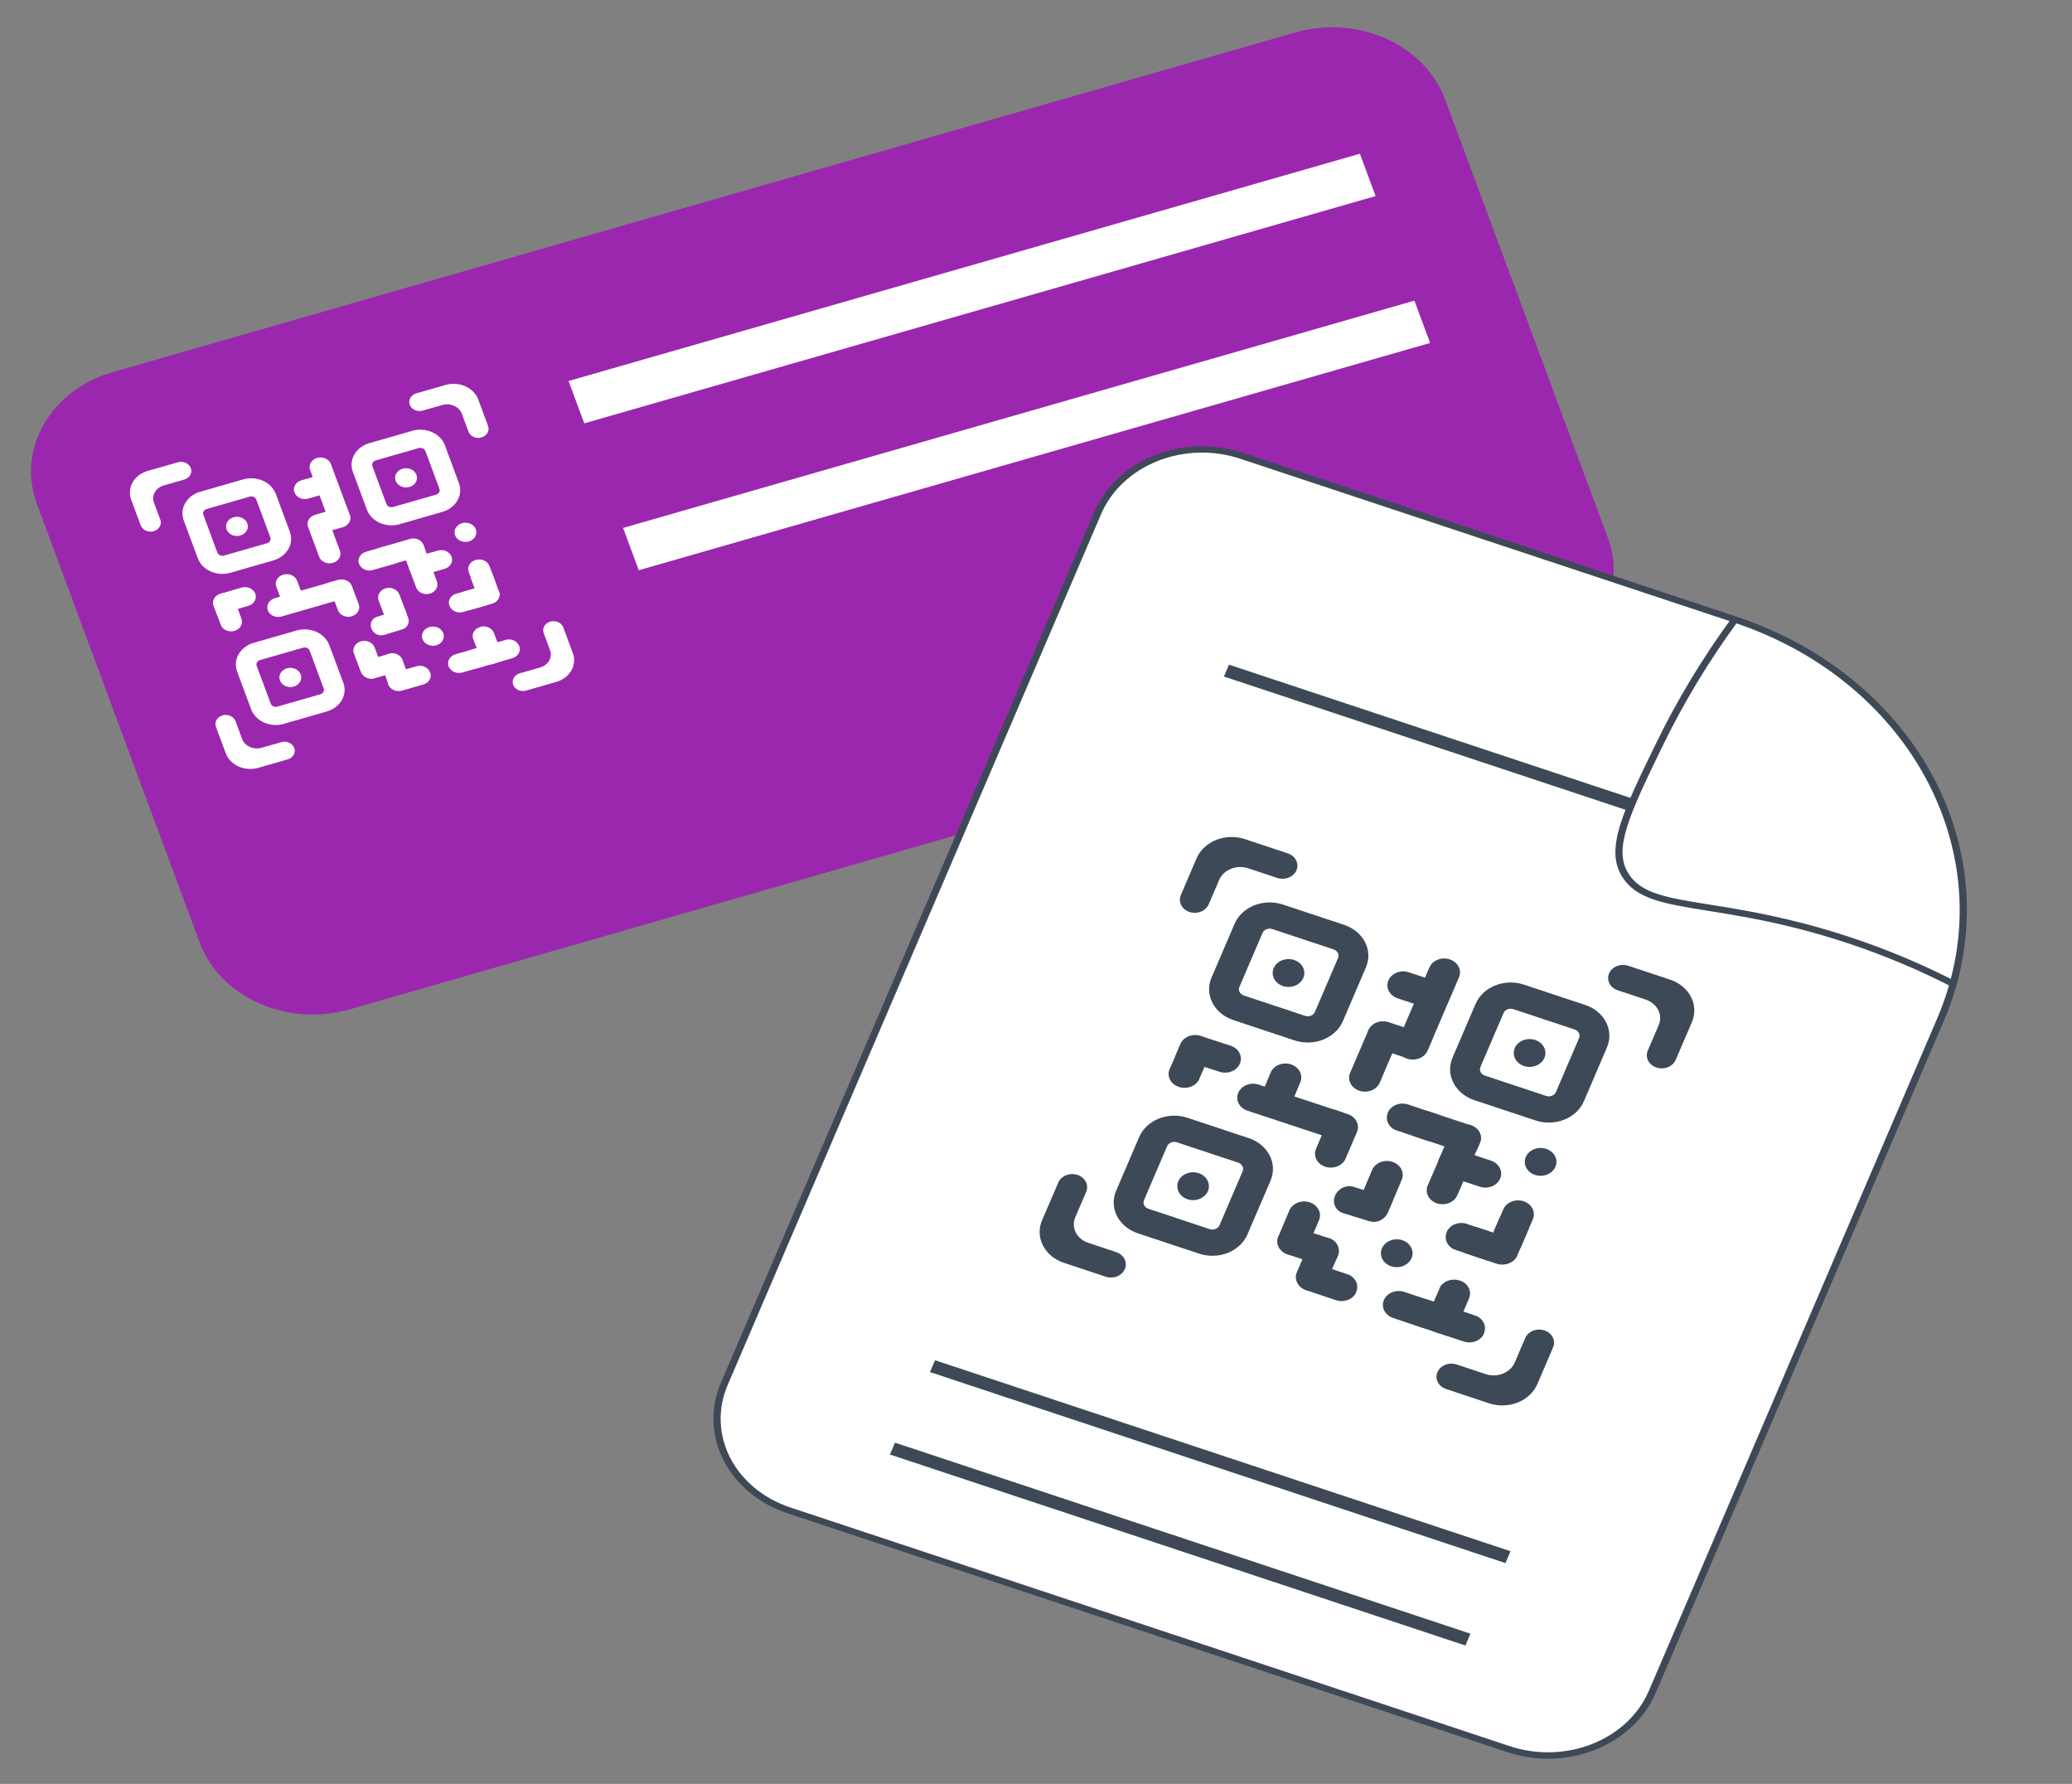 <svg width="79" height="68" viewBox="0 0 79 68" fill="none" xmlns="http://www.w3.org/2000/svg">
<rect x="0" y="0" width="79" height="68" fill="#808080" stroke="none"/>
<path d="M49.384 1.238L4.309 14.181C1.929 14.864 0.63 17.115 1.407 19.208L7.611 35.923C8.388 38.016 10.947 39.159 13.327 38.476L58.402 25.533C60.782 24.85 62.081 22.599 61.304 20.506L55.1 3.791C54.323 1.698 51.764 0.555 49.384 1.238Z" fill="#9B27AF"/>
<path d="M51.849 5.86L21.678 14.523L22.277 16.137L52.448 7.474L51.849 5.86Z" fill="white"/>
<path d="M53.927 11.46L23.756 20.123L24.355 21.736L54.526 13.073L53.927 11.46Z" fill="white"/>
<path d="M10.422 21.362L8.784 21.833C8.535 21.904 8.265 21.886 8.032 21.782C7.799 21.678 7.622 21.497 7.541 21.278L7.006 19.838C6.925 19.619 6.945 19.381 7.063 19.176C7.181 18.971 7.387 18.815 7.635 18.744L9.274 18.273C9.523 18.202 9.793 18.221 10.026 18.325C10.258 18.429 10.435 18.61 10.516 18.828L11.051 20.27C11.132 20.488 11.111 20.725 10.993 20.93C10.876 21.135 10.67 21.29 10.422 21.362ZM7.881 19.402C7.83 19.416 7.789 19.448 7.765 19.489C7.741 19.531 7.736 19.579 7.753 19.623L8.288 21.065C8.304 21.109 8.34 21.146 8.387 21.167C8.434 21.188 8.489 21.192 8.54 21.178L10.179 20.707C10.229 20.693 10.271 20.661 10.295 20.62C10.319 20.578 10.324 20.53 10.307 20.485L9.772 19.044C9.756 18.999 9.72 18.962 9.672 18.942C9.625 18.92 9.57 18.917 9.52 18.931L7.881 19.402Z" fill="white"/>
<path d="M5.631 17.95C5.383 18.022 5.177 18.177 5.059 18.382C4.941 18.587 4.92 18.825 5 19.043L5.366 20.027C5.382 20.07 5.407 20.11 5.441 20.144C5.474 20.179 5.515 20.207 5.561 20.228C5.607 20.248 5.658 20.261 5.709 20.264C5.761 20.268 5.813 20.262 5.862 20.248C5.961 20.22 6.043 20.158 6.09 20.076C6.137 19.994 6.146 19.899 6.113 19.812L5.869 19.16C5.82 19.028 5.833 18.885 5.904 18.762C5.975 18.639 6.099 18.545 6.248 18.502L7.024 18.28C7.123 18.251 7.205 18.189 7.253 18.108C7.3 18.026 7.308 17.931 7.276 17.844C7.26 17.801 7.234 17.761 7.2 17.726C7.167 17.692 7.126 17.663 7.08 17.643C7.034 17.622 6.983 17.61 6.932 17.606C6.88 17.603 6.829 17.609 6.78 17.623L5.631 17.95Z" fill="white"/>
<path d="M21.211 25.992C21.459 25.921 21.665 25.766 21.783 25.561C21.901 25.356 21.923 25.118 21.842 24.9L21.477 23.916C21.461 23.873 21.435 23.833 21.401 23.799C21.368 23.764 21.327 23.736 21.281 23.715C21.235 23.695 21.184 23.682 21.133 23.679C21.081 23.675 21.03 23.681 20.981 23.695C20.881 23.723 20.799 23.785 20.752 23.867C20.705 23.949 20.697 24.044 20.729 24.131L20.972 24.786C20.997 24.851 21.006 24.92 21 24.988C20.994 25.056 20.973 25.123 20.937 25.184C20.902 25.245 20.854 25.299 20.794 25.344C20.735 25.388 20.667 25.422 20.593 25.444L19.817 25.666C19.768 25.68 19.722 25.703 19.683 25.732C19.644 25.762 19.612 25.798 19.588 25.839C19.565 25.879 19.551 25.923 19.547 25.969C19.543 26.014 19.549 26.059 19.566 26.103C19.581 26.146 19.607 26.186 19.641 26.22C19.674 26.255 19.715 26.283 19.761 26.304C19.807 26.324 19.858 26.337 19.909 26.34C19.961 26.343 20.012 26.338 20.061 26.323L21.211 25.992Z" fill="white"/>
<path d="M18.235 15.228C18.154 15.01 17.977 14.829 17.744 14.725C17.511 14.621 17.241 14.602 16.992 14.673L15.874 14.994C15.825 15.008 15.78 15.031 15.741 15.06C15.701 15.09 15.669 15.126 15.646 15.166C15.623 15.207 15.609 15.251 15.605 15.296C15.601 15.342 15.607 15.387 15.623 15.43C15.639 15.474 15.665 15.514 15.698 15.548C15.732 15.583 15.773 15.611 15.819 15.632C15.865 15.652 15.915 15.664 15.967 15.668C16.018 15.671 16.07 15.666 16.119 15.651L16.864 15.438C17.013 15.396 17.175 15.407 17.314 15.47C17.454 15.532 17.559 15.64 17.608 15.771L17.861 16.453C17.877 16.496 17.903 16.536 17.936 16.571C17.97 16.605 18.011 16.634 18.057 16.654C18.103 16.675 18.153 16.687 18.205 16.691C18.256 16.694 18.308 16.689 18.357 16.674C18.406 16.66 18.452 16.638 18.491 16.608C18.53 16.579 18.562 16.543 18.586 16.502C18.609 16.462 18.623 16.418 18.627 16.372C18.631 16.327 18.625 16.282 18.608 16.238L18.235 15.228Z" fill="white"/>
<path d="M8.607 28.713C8.688 28.931 8.864 29.112 9.097 29.216C9.33 29.32 9.601 29.339 9.849 29.268L10.967 28.947C11.017 28.933 11.062 28.91 11.101 28.881C11.14 28.851 11.172 28.815 11.196 28.774C11.219 28.734 11.233 28.69 11.237 28.645C11.241 28.599 11.235 28.554 11.219 28.511C11.203 28.468 11.177 28.427 11.143 28.393C11.11 28.359 11.069 28.33 11.023 28.31C10.977 28.289 10.927 28.277 10.875 28.273C10.824 28.27 10.772 28.276 10.723 28.29L9.978 28.503C9.83 28.546 9.668 28.535 9.529 28.473C9.389 28.411 9.283 28.303 9.233 28.173L8.98 27.491C8.948 27.403 8.878 27.331 8.785 27.29C8.692 27.248 8.584 27.241 8.485 27.269C8.386 27.298 8.303 27.36 8.256 27.441C8.209 27.523 8.201 27.618 8.233 27.705L8.607 28.713Z" fill="white"/>
<path d="M9.035 20.432C9.265 20.432 9.451 20.268 9.451 20.066C9.451 19.863 9.265 19.699 9.035 19.699C8.805 19.699 8.618 19.863 8.618 20.066C8.618 20.268 8.805 20.432 9.035 20.432Z" fill="white"/>
<path d="M12.457 27.121L10.818 27.593C10.57 27.664 10.299 27.645 10.066 27.541C9.833 27.437 9.657 27.256 9.576 27.038L9.04 25.596C9 25.488 8.985 25.373 8.995 25.26C9.005 25.146 9.041 25.035 9.1 24.934C9.159 24.832 9.24 24.742 9.338 24.668C9.437 24.594 9.551 24.538 9.674 24.503L11.313 24.032C11.562 23.962 11.832 23.981 12.064 24.085C12.296 24.189 12.472 24.37 12.553 24.588L13.091 26.029C13.171 26.247 13.15 26.485 13.031 26.69C12.912 26.895 12.706 27.05 12.457 27.121ZM9.915 25.159C9.865 25.174 9.823 25.205 9.799 25.247C9.775 25.288 9.771 25.337 9.787 25.381L10.322 26.823C10.339 26.867 10.374 26.904 10.422 26.925C10.469 26.946 10.524 26.95 10.575 26.935L12.214 26.464C12.264 26.45 12.306 26.418 12.33 26.377C12.354 26.335 12.358 26.287 12.342 26.243L11.807 24.801C11.79 24.757 11.754 24.72 11.707 24.699C11.659 24.678 11.605 24.674 11.554 24.689L9.915 25.159Z" fill="white"/>
<path d="M11.069 26.19C11.299 26.19 11.486 26.026 11.486 25.823C11.486 25.621 11.299 25.457 11.069 25.457C10.839 25.457 10.652 25.621 10.652 25.823C10.652 26.026 10.839 26.19 11.069 26.19Z" fill="white"/>
<path d="M16.87 19.511L15.23 19.983C14.982 20.054 14.712 20.035 14.479 19.931C14.246 19.827 14.07 19.646 13.988 19.428L13.453 17.986C13.372 17.768 13.393 17.53 13.51 17.325C13.628 17.12 13.834 16.964 14.082 16.892L15.721 16.422C15.844 16.386 15.974 16.373 16.103 16.381C16.233 16.39 16.359 16.421 16.474 16.473C16.59 16.525 16.693 16.596 16.777 16.683C16.861 16.769 16.925 16.87 16.965 16.978L17.498 18.419C17.579 18.637 17.558 18.874 17.441 19.079C17.323 19.284 17.117 19.439 16.87 19.511ZM14.328 17.549C14.277 17.564 14.236 17.595 14.211 17.637C14.187 17.678 14.183 17.726 14.199 17.771L14.734 19.212C14.751 19.257 14.787 19.294 14.834 19.315C14.881 19.336 14.936 19.34 14.987 19.325L16.626 18.855C16.676 18.84 16.718 18.809 16.742 18.767C16.766 18.725 16.77 18.677 16.754 18.633L16.219 17.191C16.202 17.147 16.166 17.11 16.119 17.089C16.072 17.068 16.017 17.064 15.967 17.079L14.328 17.549Z" fill="white"/>
<path d="M15.482 18.58C15.712 18.58 15.899 18.416 15.899 18.214C15.899 18.012 15.712 17.848 15.482 17.848C15.252 17.848 15.065 18.012 15.065 18.214C15.065 18.416 15.252 18.58 15.482 18.58Z" fill="white"/>
<path d="M17.747 20.657C17.977 20.657 18.163 20.493 18.163 20.29C18.163 20.088 17.977 19.924 17.747 19.924C17.517 19.924 17.33 20.088 17.33 20.29C17.33 20.493 17.517 20.657 17.747 20.657Z" fill="white"/>
<path d="M16.505 24.616C16.735 24.616 16.921 24.451 16.921 24.249C16.921 24.047 16.735 23.883 16.505 23.883C16.274 23.883 16.088 24.047 16.088 24.249C16.088 24.451 16.274 24.616 16.505 24.616Z" fill="white"/>
<path d="M12.614 17.682L13.338 19.633C13.37 19.724 13.359 19.823 13.309 19.908C13.258 19.993 13.172 20.057 13.069 20.087C12.965 20.116 12.853 20.109 12.755 20.067C12.657 20.025 12.582 19.95 12.546 19.86L11.822 17.91C11.791 17.818 11.802 17.719 11.852 17.634C11.902 17.549 11.989 17.485 12.092 17.456C12.195 17.426 12.308 17.433 12.406 17.475C12.503 17.518 12.578 17.592 12.614 17.682Z" fill="white"/>
<path d="M10.477 22.801L12.694 22.165C12.746 22.15 12.801 22.144 12.855 22.148C12.91 22.151 12.963 22.164 13.012 22.186C13.061 22.208 13.104 22.238 13.14 22.274C13.175 22.311 13.203 22.353 13.22 22.399C13.237 22.445 13.243 22.493 13.239 22.541C13.235 22.589 13.22 22.636 13.195 22.678C13.171 22.721 13.137 22.76 13.095 22.791C13.054 22.822 13.005 22.846 12.954 22.861L10.736 23.499C10.631 23.53 10.517 23.522 10.418 23.478C10.32 23.434 10.245 23.358 10.211 23.265C10.177 23.173 10.185 23.073 10.235 22.986C10.285 22.899 10.372 22.834 10.477 22.803V22.801Z" fill="white"/>
<path d="M12.412 19.514L12.963 21.002C12.994 21.094 12.983 21.192 12.933 21.277C12.883 21.362 12.796 21.426 12.693 21.456C12.59 21.486 12.477 21.479 12.38 21.436C12.282 21.394 12.207 21.32 12.171 21.229L11.748 20.089C11.731 20.044 11.725 19.995 11.729 19.948C11.733 19.899 11.748 19.853 11.773 19.81C11.797 19.767 11.831 19.729 11.873 19.697C11.914 19.666 11.962 19.642 12.014 19.628L12.412 19.514Z" fill="white"/>
<path d="M13.206 19.285L13.335 19.634C13.352 19.679 13.359 19.728 13.354 19.776C13.35 19.823 13.335 19.87 13.311 19.913C13.286 19.956 13.252 19.994 13.21 20.026C13.169 20.057 13.12 20.081 13.068 20.096L12.271 20.323C12.167 20.35 12.055 20.341 11.958 20.297C11.862 20.252 11.789 20.177 11.755 20.086C11.721 19.995 11.729 19.896 11.777 19.81C11.825 19.724 11.91 19.658 12.013 19.626L13.206 19.285Z" fill="white"/>
<path d="M12.678 17.969L12.807 18.317C12.841 18.41 12.832 18.51 12.782 18.597C12.732 18.683 12.645 18.749 12.54 18.779L11.743 19.008C11.639 19.035 11.526 19.026 11.43 18.982C11.333 18.937 11.26 18.862 11.227 18.771C11.193 18.68 11.201 18.581 11.249 18.495C11.297 18.409 11.382 18.343 11.484 18.311L12.678 17.969Z" fill="white"/>
<path d="M11.723 23.183L11.327 23.299C11.276 23.314 11.221 23.321 11.166 23.317C11.112 23.314 11.058 23.301 11.009 23.28C10.96 23.258 10.917 23.229 10.881 23.192C10.845 23.156 10.818 23.114 10.801 23.068L10.535 22.368C10.5 22.276 10.508 22.175 10.558 22.088C10.607 22.001 10.694 21.934 10.799 21.904C10.904 21.873 11.019 21.88 11.118 21.924C11.217 21.967 11.292 22.044 11.327 22.136L11.723 23.183Z" fill="white"/>
<path d="M9.733 22.629C9.75 22.674 9.757 22.722 9.753 22.77C9.75 22.818 9.735 22.865 9.711 22.908C9.686 22.951 9.652 22.99 9.611 23.021C9.57 23.053 9.522 23.077 9.47 23.092L9.068 23.21L8.279 23.442L8.259 23.394L8.147 23.096C8.14 23.077 8.135 23.057 8.131 23.037C8.116 22.951 8.135 22.863 8.186 22.789C8.238 22.715 8.317 22.66 8.41 22.632L8.476 22.613L9.206 22.398C9.258 22.383 9.313 22.377 9.367 22.38C9.422 22.383 9.475 22.396 9.524 22.417C9.573 22.439 9.616 22.468 9.652 22.505C9.688 22.541 9.716 22.583 9.733 22.629Z" fill="white"/>
<path d="M8.942 22.862L9.069 23.21L9.198 23.564C9.219 23.611 9.229 23.661 9.228 23.711C9.226 23.762 9.213 23.811 9.188 23.857C9.164 23.902 9.129 23.943 9.086 23.976C9.043 24.009 8.993 24.034 8.939 24.05C8.884 24.065 8.827 24.07 8.77 24.065C8.713 24.06 8.658 24.045 8.608 24.021C8.558 23.996 8.514 23.963 8.48 23.923C8.445 23.883 8.42 23.837 8.407 23.788L8.262 23.392L8.131 23.037C8.116 22.951 8.135 22.863 8.186 22.789C8.238 22.715 8.317 22.659 8.41 22.632L8.476 22.613C8.575 22.598 8.676 22.615 8.762 22.661C8.848 22.706 8.912 22.778 8.942 22.862Z" fill="white"/>
<path d="M14.161 23.963C14.124 23.874 14.126 23.776 14.166 23.687C14.184 23.646 14.212 23.61 14.247 23.579C14.283 23.549 14.325 23.526 14.372 23.511L14.726 23.402L15.421 23.189L15.441 23.238L15.557 23.535C15.565 23.553 15.571 23.573 15.575 23.593C15.612 23.765 15.52 23.934 15.346 23.987L15.288 24.005L14.645 24.202C14.453 24.262 14.236 24.154 14.161 23.963Z" fill="white"/>
<path d="M14.702 23.592L14.571 23.244L14.437 22.89C14.42 22.845 14.413 22.796 14.417 22.748C14.421 22.7 14.436 22.654 14.46 22.611C14.485 22.568 14.519 22.529 14.56 22.498C14.601 22.466 14.649 22.442 14.701 22.427C14.753 22.412 14.808 22.406 14.862 22.409C14.917 22.413 14.97 22.425 15.019 22.447C15.068 22.469 15.111 22.498 15.147 22.535C15.183 22.571 15.21 22.613 15.228 22.659L15.376 23.053L15.511 23.407C15.527 23.493 15.509 23.581 15.458 23.656C15.408 23.73 15.329 23.787 15.235 23.815L15.17 23.835C15.072 23.851 14.971 23.835 14.885 23.79C14.799 23.745 14.734 23.675 14.702 23.592Z" fill="white"/>
<path d="M13.762 25.62L13.631 25.273L13.497 24.921C13.478 24.875 13.47 24.826 13.472 24.776C13.475 24.727 13.489 24.68 13.513 24.635C13.537 24.591 13.571 24.552 13.613 24.519C13.655 24.487 13.704 24.462 13.757 24.447C13.81 24.431 13.866 24.425 13.921 24.429C13.977 24.433 14.031 24.447 14.081 24.469C14.13 24.492 14.174 24.523 14.21 24.561C14.245 24.599 14.271 24.642 14.287 24.689L14.437 25.083L14.571 25.438C14.587 25.523 14.569 25.611 14.518 25.686C14.467 25.761 14.389 25.817 14.295 25.845L14.23 25.866C14.131 25.881 14.03 25.864 13.944 25.819C13.858 25.774 13.794 25.704 13.762 25.62Z" fill="white"/>
<path d="M15.083 25.62L14.688 25.736L14.287 25.853C14.183 25.879 14.073 25.868 13.978 25.824C13.883 25.779 13.811 25.705 13.778 25.615C13.744 25.525 13.751 25.427 13.798 25.342C13.844 25.257 13.926 25.191 14.027 25.158L14.475 25.027L14.878 24.91C14.975 24.895 15.075 24.911 15.16 24.956C15.245 25 15.309 25.07 15.341 25.152L15.364 25.209C15.381 25.296 15.362 25.385 15.311 25.461C15.259 25.536 15.178 25.593 15.083 25.62Z" fill="white"/>
<path d="M15.345 25.156L15.473 25.504L15.603 25.858C15.633 25.95 15.622 26.048 15.571 26.132C15.52 26.216 15.434 26.28 15.331 26.309C15.228 26.338 15.116 26.331 15.019 26.289C14.922 26.247 14.847 26.173 14.811 26.084L14.665 25.689L14.535 25.333C14.519 25.248 14.538 25.16 14.588 25.086C14.639 25.012 14.717 24.956 14.81 24.927L14.876 24.908C14.975 24.892 15.077 24.909 15.163 24.955C15.249 25 15.314 25.072 15.345 25.156Z" fill="white"/>
<path d="M16.135 26.094L15.739 26.207L15.337 26.322C15.285 26.338 15.229 26.344 15.174 26.341C15.118 26.338 15.064 26.326 15.014 26.304C14.965 26.282 14.921 26.252 14.884 26.215C14.848 26.178 14.821 26.135 14.803 26.089C14.786 26.042 14.78 25.993 14.785 25.945C14.789 25.896 14.805 25.849 14.831 25.805C14.857 25.762 14.892 25.724 14.935 25.693C14.978 25.662 15.027 25.639 15.08 25.625L15.529 25.497L15.934 25.382C16.031 25.368 16.13 25.384 16.215 25.429C16.299 25.473 16.363 25.542 16.395 25.624L16.417 25.682C16.435 25.769 16.416 25.859 16.364 25.935C16.312 26.01 16.231 26.067 16.135 26.094Z" fill="white"/>
<path d="M18.435 25.405L18.039 25.518L17.637 25.632C17.584 25.648 17.529 25.655 17.474 25.652C17.418 25.649 17.364 25.636 17.314 25.614C17.265 25.593 17.22 25.562 17.184 25.525C17.148 25.488 17.12 25.445 17.103 25.399C17.086 25.353 17.08 25.304 17.084 25.255C17.089 25.206 17.105 25.159 17.131 25.116C17.157 25.073 17.192 25.035 17.235 25.003C17.277 24.972 17.327 24.949 17.38 24.935L17.829 24.807L18.234 24.692C18.331 24.678 18.43 24.695 18.515 24.739C18.599 24.784 18.663 24.853 18.695 24.935L18.717 24.993C18.734 25.08 18.716 25.17 18.664 25.245C18.612 25.321 18.53 25.378 18.435 25.405Z" fill="white"/>
<path d="M19.532 25.09L19.137 25.203L18.734 25.318C18.63 25.344 18.518 25.334 18.422 25.29C18.327 25.245 18.255 25.169 18.221 25.079C18.188 24.988 18.196 24.889 18.244 24.804C18.292 24.718 18.376 24.653 18.478 24.621L18.927 24.493L19.331 24.378C19.428 24.364 19.527 24.38 19.612 24.425C19.696 24.469 19.76 24.538 19.792 24.62L19.814 24.678C19.832 24.765 19.813 24.855 19.761 24.931C19.709 25.006 19.628 25.063 19.532 25.09Z" fill="white"/>
<path d="M19.041 25.231L18.645 25.344L18.243 25.458C18.191 25.474 18.135 25.481 18.08 25.478C18.025 25.475 17.971 25.462 17.921 25.441C17.871 25.419 17.827 25.389 17.791 25.352C17.754 25.315 17.727 25.272 17.71 25.225C17.693 25.179 17.686 25.13 17.691 25.081C17.696 25.033 17.711 24.985 17.737 24.942C17.763 24.899 17.798 24.861 17.841 24.83C17.884 24.799 17.933 24.775 17.986 24.761L18.435 24.635L18.84 24.52C18.936 24.506 19.036 24.523 19.12 24.567C19.205 24.612 19.269 24.681 19.301 24.763L19.323 24.82C19.34 24.907 19.321 24.997 19.269 25.072C19.217 25.147 19.137 25.204 19.041 25.231Z" fill="white"/>
<path d="M18.833 24.128L18.963 24.476L19.096 24.83C19.115 24.876 19.123 24.925 19.12 24.974C19.117 25.023 19.103 25.071 19.079 25.115C19.055 25.159 19.02 25.198 18.978 25.231C18.936 25.263 18.887 25.288 18.834 25.303C18.781 25.318 18.725 25.324 18.67 25.32C18.614 25.316 18.56 25.302 18.511 25.279C18.461 25.256 18.418 25.225 18.382 25.187C18.347 25.149 18.32 25.105 18.305 25.058L18.158 24.663L18.025 24.309C18.009 24.223 18.028 24.135 18.078 24.061C18.129 23.986 18.207 23.93 18.301 23.902L18.366 23.882C18.465 23.867 18.566 23.884 18.651 23.929C18.737 23.974 18.801 24.045 18.833 24.128Z" fill="white"/>
<path d="M16.146 20.78L16.214 20.965C16.179 21.037 16.126 21.101 16.059 21.153C15.993 21.204 15.914 21.242 15.828 21.264L15.484 21.361L15.308 21.409L14.78 21.561C14.492 21.644 14.202 21.555 14.131 21.363C14.115 21.313 14.112 21.261 14.123 21.211C14.133 21.16 14.157 21.113 14.193 21.072C14.274 20.973 14.39 20.9 14.523 20.864L15.114 20.694L15.564 20.565L15.645 20.541C15.712 20.529 15.78 20.526 15.848 20.533C15.918 20.548 15.982 20.578 16.034 20.622C16.087 20.665 16.125 20.72 16.146 20.78Z" fill="white"/>
<path d="M16.405 21.48L16.473 21.664L16.534 21.828L16.663 22.182C16.692 22.273 16.68 22.37 16.629 22.453C16.578 22.537 16.492 22.599 16.39 22.628C16.287 22.657 16.176 22.65 16.08 22.609C15.983 22.568 15.908 22.495 15.871 22.406L15.744 22.061L15.726 22.013L15.595 21.657C15.581 21.579 15.595 21.5 15.637 21.43C15.678 21.36 15.743 21.304 15.823 21.269C15.839 21.262 15.856 21.256 15.873 21.251L15.938 21.232C15.995 21.223 16.053 21.225 16.108 21.237C16.177 21.252 16.241 21.282 16.293 21.324C16.345 21.367 16.383 21.42 16.405 21.48Z" fill="white"/>
<path d="M16.146 20.781L16.214 20.966L16.274 21.129L16.404 21.483C16.422 21.529 16.43 21.578 16.426 21.627C16.423 21.675 16.408 21.723 16.384 21.767C16.359 21.811 16.325 21.849 16.282 21.881C16.241 21.913 16.192 21.937 16.139 21.952C16.086 21.967 16.03 21.973 15.975 21.969C15.92 21.965 15.866 21.951 15.817 21.928C15.768 21.906 15.724 21.875 15.689 21.837C15.654 21.799 15.627 21.756 15.611 21.709L15.485 21.364L15.466 21.315L15.335 20.96C15.321 20.882 15.336 20.802 15.377 20.733C15.418 20.663 15.484 20.607 15.564 20.572C15.58 20.565 15.597 20.559 15.614 20.554L15.679 20.535C15.735 20.526 15.793 20.528 15.848 20.54C15.917 20.555 15.981 20.584 16.033 20.627C16.085 20.669 16.124 20.722 16.146 20.781Z" fill="white"/>
<path d="M15.896 21.214L16.105 21.154L16.291 21.101L16.694 20.987C16.746 20.972 16.8 20.966 16.855 20.97C16.91 20.974 16.963 20.987 17.011 21.009C17.06 21.031 17.103 21.061 17.139 21.097C17.174 21.134 17.201 21.176 17.218 21.222C17.235 21.268 17.241 21.316 17.237 21.364C17.233 21.412 17.218 21.458 17.193 21.501C17.168 21.544 17.134 21.582 17.092 21.613C17.051 21.645 17.003 21.668 16.951 21.683L16.561 21.795L16.506 21.811L16.102 21.927C16.014 21.939 15.923 21.927 15.844 21.89C15.764 21.854 15.7 21.797 15.661 21.726C15.653 21.712 15.646 21.698 15.641 21.683L15.619 21.625C15.609 21.576 15.611 21.525 15.624 21.476C15.64 21.416 15.674 21.36 15.721 21.314C15.769 21.268 15.829 21.234 15.896 21.214Z" fill="white"/>
<path d="M13.953 21.032L14.163 20.972L14.349 20.919L14.751 20.804C14.856 20.775 14.969 20.784 15.067 20.828C15.164 20.872 15.238 20.948 15.272 21.04C15.306 21.132 15.297 21.232 15.248 21.318C15.198 21.404 15.112 21.47 15.008 21.501L14.616 21.612L14.561 21.629L14.157 21.744C14.069 21.757 13.979 21.744 13.899 21.708C13.82 21.672 13.756 21.614 13.717 21.544C13.709 21.53 13.702 21.515 13.696 21.5L13.674 21.443C13.657 21.356 13.676 21.267 13.728 21.191C13.779 21.115 13.86 21.059 13.956 21.032H13.953Z" fill="white"/>
<path d="M17.398 22.63L17.609 22.57L17.795 22.517L18.197 22.402C18.301 22.375 18.414 22.384 18.51 22.429C18.606 22.473 18.679 22.549 18.713 22.64C18.746 22.731 18.738 22.83 18.689 22.916C18.641 23.002 18.556 23.067 18.454 23.099L18.062 23.21L18.007 23.227L17.603 23.342C17.515 23.355 17.424 23.342 17.345 23.306C17.266 23.27 17.201 23.213 17.162 23.142C17.154 23.128 17.148 23.113 17.142 23.099L17.12 23.041C17.11 22.991 17.111 22.941 17.125 22.892C17.142 22.831 17.175 22.776 17.223 22.73C17.271 22.684 17.331 22.649 17.398 22.63Z" fill="white"/>
<path d="M17.702 22.544L17.912 22.484L18.098 22.432L18.5 22.317C18.552 22.302 18.607 22.296 18.661 22.3C18.716 22.304 18.769 22.317 18.817 22.339C18.866 22.361 18.91 22.391 18.945 22.427C18.981 22.464 19.008 22.506 19.024 22.552C19.041 22.598 19.048 22.646 19.044 22.694C19.039 22.742 19.024 22.788 19 22.831C18.975 22.874 18.941 22.912 18.899 22.943C18.857 22.975 18.809 22.998 18.757 23.013L18.365 23.125L18.31 23.142L17.906 23.257C17.818 23.269 17.728 23.257 17.649 23.221C17.569 23.185 17.505 23.127 17.466 23.057C17.458 23.043 17.451 23.028 17.445 23.013L17.423 22.956C17.406 22.869 17.425 22.779 17.477 22.704C17.528 22.628 17.609 22.572 17.705 22.544H17.702Z" fill="white"/>
<path d="M18.131 22.507L18.063 22.323L18.002 22.16L17.871 21.806C17.854 21.76 17.848 21.712 17.852 21.664C17.856 21.616 17.871 21.569 17.896 21.526C17.92 21.484 17.954 21.445 17.996 21.414C18.038 21.383 18.086 21.359 18.138 21.344C18.189 21.329 18.244 21.324 18.299 21.327C18.353 21.331 18.406 21.344 18.455 21.366C18.504 21.388 18.547 21.418 18.583 21.454C18.618 21.491 18.645 21.533 18.662 21.579L18.79 21.923L18.809 21.972L18.941 22.327C18.955 22.404 18.941 22.484 18.9 22.554C18.859 22.624 18.794 22.68 18.714 22.715C18.698 22.722 18.681 22.728 18.665 22.733L18.599 22.752C18.5 22.767 18.399 22.751 18.313 22.705C18.227 22.66 18.162 22.589 18.131 22.505V22.507Z" fill="white"/>
<path d="M18.23 22.773L18.16 22.589L18.099 22.425L17.968 22.072C17.951 22.026 17.944 21.978 17.948 21.93C17.953 21.882 17.968 21.835 17.992 21.792C18.017 21.749 18.051 21.711 18.093 21.68C18.134 21.649 18.182 21.625 18.234 21.61C18.286 21.595 18.341 21.589 18.395 21.593C18.45 21.597 18.503 21.61 18.552 21.631C18.601 21.653 18.644 21.683 18.68 21.72C18.715 21.756 18.742 21.799 18.759 21.844L18.887 22.189L18.906 22.237L19.041 22.594C19.056 22.672 19.041 22.751 19.001 22.821C18.96 22.891 18.894 22.948 18.814 22.982C18.798 22.989 18.782 22.995 18.765 23L18.7 23.019C18.643 23.029 18.585 23.027 18.53 23.015C18.461 23 18.397 22.971 18.344 22.928C18.292 22.886 18.252 22.833 18.23 22.773Z" fill="white"/>
<path d="M12.496 22.218L12.892 22.104C12.944 22.089 12.998 22.083 13.053 22.087C13.107 22.091 13.161 22.104 13.209 22.125C13.258 22.147 13.302 22.177 13.337 22.213C13.373 22.25 13.4 22.292 13.417 22.338L13.679 23.039C13.71 23.13 13.7 23.229 13.649 23.314C13.599 23.399 13.513 23.463 13.41 23.493C13.307 23.523 13.194 23.516 13.096 23.474C12.999 23.432 12.924 23.358 12.887 23.267L12.496 22.218Z" fill="white"/>
<path d="M47.327 17.374L66.144 23.618C69.483 24.726 72.185 26.955 73.655 29.815C75.126 32.675 75.244 35.931 73.984 38.867L62.987 64.504C62.59 65.431 61.789 66.181 60.763 66.59C59.736 66.998 58.567 67.031 57.512 66.681L30.081 57.579C29.027 57.229 28.173 56.525 27.709 55.622C27.245 54.719 27.208 53.691 27.605 52.763L41.852 19.551C42.249 18.624 43.05 17.873 44.077 17.465C45.103 17.057 46.273 17.024 47.327 17.374Z" fill="white"/>
<path d="M59.021 67.04C58.491 67.039 57.966 66.954 57.471 66.789L30.039 57.69C28.95 57.329 28.069 56.602 27.59 55.67C27.11 54.738 27.072 53.676 27.482 52.719L41.727 19.506C42.137 18.549 42.964 17.774 44.024 17.352C45.084 16.931 46.291 16.897 47.379 17.258L66.197 23.501C69.57 24.62 72.3 26.872 73.785 29.761C75.27 32.65 75.39 35.94 74.118 38.906L63.123 64.543C62.808 65.276 62.246 65.908 61.514 66.354C60.782 66.8 59.912 67.04 59.021 67.042V67.04ZM57.568 66.562C58.588 66.901 59.719 66.869 60.713 66.474C61.706 66.079 62.48 65.353 62.865 64.456L73.861 38.819C76.45 32.776 72.971 26.005 66.1 23.726L47.282 17.485C46.776 17.317 46.239 17.239 45.699 17.254C45.16 17.269 44.629 17.377 44.137 17.573C43.645 17.769 43.202 18.048 42.833 18.394C42.463 18.74 42.175 19.147 41.985 19.591L27.74 52.805C27.55 53.249 27.461 53.722 27.478 54.196C27.495 54.671 27.619 55.138 27.841 55.571C28.064 56.003 28.381 56.393 28.774 56.718C29.168 57.042 29.631 57.296 30.136 57.463L57.568 66.562Z" fill="#3E4957"/>
<path d="M74.4 37.609C72.566 36.666 70.608 35.925 68.569 35.401C67.204 35.052 66.055 34.868 65.132 34.72C63.424 34.445 62.391 34.28 61.848 33.419C61.182 32.362 61.878 30.931 63.141 28.335C63.95 26.671 64.918 25.07 66.033 23.549L66.264 23.681C65.157 25.19 64.198 26.779 63.394 28.43C62.072 31.147 61.513 32.386 62.09 33.301C62.568 34.062 63.552 34.222 65.182 34.481C66.111 34.63 67.267 34.816 68.646 35.169C70.707 35.697 72.687 36.446 74.541 37.398L74.4 37.609Z" fill="#3E4957"/>
<path d="M49.359 39.659L47.023 38.883C46.669 38.765 46.382 38.529 46.227 38.226C46.071 37.922 46.058 37.577 46.191 37.266L47.073 35.21C47.207 34.899 47.475 34.647 47.82 34.51C48.165 34.373 48.557 34.362 48.911 34.479L51.249 35.254C51.603 35.372 51.889 35.609 52.045 35.912C52.201 36.215 52.214 36.56 52.08 36.872L51.199 38.928C51.065 39.239 50.796 39.491 50.451 39.628C50.106 39.765 49.714 39.776 49.359 39.659ZM48.51 35.415C48.438 35.391 48.359 35.393 48.289 35.421C48.218 35.449 48.164 35.5 48.137 35.563L47.255 37.619C47.228 37.682 47.231 37.752 47.263 37.814C47.294 37.875 47.352 37.923 47.424 37.947L49.761 38.722C49.833 38.746 49.913 38.744 49.983 38.716C50.052 38.688 50.107 38.637 50.134 38.574L51.016 36.518C51.029 36.487 51.036 36.454 51.034 36.42C51.033 36.387 51.025 36.354 51.009 36.323C50.993 36.293 50.971 36.266 50.943 36.243C50.915 36.22 50.883 36.202 50.847 36.19L48.51 35.415Z" fill="#3E4957"/>
<path d="M47.462 31.985C47.108 31.868 46.716 31.879 46.371 32.016C46.026 32.153 45.757 32.405 45.623 32.716L45.022 34.119C44.969 34.243 44.974 34.38 45.036 34.501C45.098 34.622 45.212 34.716 45.352 34.763C45.494 34.81 45.65 34.806 45.787 34.751C45.925 34.697 46.032 34.596 46.085 34.472L46.486 33.538C46.526 33.446 46.586 33.361 46.663 33.288C46.74 33.216 46.833 33.158 46.935 33.117C47.038 33.076 47.149 33.053 47.262 33.05C47.375 33.047 47.487 33.063 47.592 33.098L48.698 33.465C48.839 33.512 48.996 33.508 49.133 33.453C49.271 33.399 49.378 33.298 49.431 33.175C49.484 33.05 49.48 32.913 49.418 32.792C49.356 32.671 49.242 32.577 49.101 32.529L47.462 31.985Z" fill="#3E4957"/>
<path d="M56.775 53.492C57.13 53.609 57.522 53.598 57.867 53.461C58.212 53.324 58.481 53.072 58.614 52.761L59.216 51.358C59.269 51.234 59.264 51.097 59.202 50.976C59.14 50.855 59.026 50.761 58.885 50.714C58.744 50.667 58.588 50.671 58.45 50.726C58.313 50.78 58.206 50.881 58.152 51.005L57.752 51.939C57.712 52.031 57.652 52.116 57.575 52.189C57.497 52.261 57.405 52.319 57.302 52.36C57.199 52.401 57.088 52.424 56.976 52.427C56.863 52.43 56.751 52.414 56.645 52.379L55.539 52.012C55.398 51.965 55.242 51.969 55.104 52.024C54.967 52.078 54.86 52.178 54.806 52.303C54.78 52.364 54.767 52.429 54.77 52.495C54.772 52.561 54.789 52.625 54.82 52.685C54.85 52.745 54.894 52.799 54.949 52.844C55.003 52.889 55.067 52.924 55.137 52.947L56.775 53.492Z" fill="#3E4957"/>
<path d="M64.509 38.96C64.642 38.648 64.629 38.303 64.474 38C64.318 37.697 64.031 37.46 63.678 37.342L62.083 36.814C61.942 36.767 61.786 36.771 61.648 36.825C61.511 36.88 61.404 36.98 61.35 37.104C61.297 37.228 61.302 37.366 61.364 37.487C61.426 37.608 61.54 37.702 61.681 37.749L62.742 38.101C62.848 38.136 62.945 38.189 63.027 38.257C63.109 38.325 63.175 38.406 63.222 38.497C63.268 38.587 63.294 38.684 63.298 38.784C63.301 38.883 63.283 38.982 63.243 39.074L62.826 40.047C62.772 40.171 62.777 40.309 62.839 40.429C62.901 40.55 63.015 40.645 63.156 40.692C63.297 40.739 63.454 40.734 63.591 40.68C63.729 40.625 63.836 40.525 63.889 40.401L64.509 38.96Z" fill="#3E4957"/>
<path d="M39.73 46.518C39.597 46.83 39.61 47.175 39.766 47.478C39.921 47.782 40.208 48.018 40.562 48.136L42.156 48.665C42.297 48.711 42.453 48.707 42.591 48.653C42.728 48.598 42.836 48.498 42.889 48.374C42.942 48.25 42.937 48.112 42.875 47.991C42.813 47.871 42.699 47.776 42.559 47.729L41.497 47.376C41.391 47.342 41.295 47.289 41.212 47.221C41.13 47.153 41.064 47.072 41.017 46.981C40.971 46.891 40.945 46.794 40.942 46.694C40.938 46.595 40.957 46.496 40.996 46.404L41.413 45.431C41.467 45.307 41.462 45.169 41.4 45.048C41.338 44.928 41.224 44.833 41.083 44.786C40.942 44.739 40.785 44.744 40.648 44.798C40.511 44.853 40.404 44.953 40.35 45.077L39.73 46.518Z" fill="#3E4957"/>
<path d="M49.128 37.62C49.461 37.62 49.731 37.382 49.731 37.089C49.731 36.796 49.461 36.559 49.128 36.559C48.794 36.559 48.524 36.796 48.524 37.089C48.524 37.382 48.794 37.62 49.128 37.62Z" fill="#3E4957"/>
<path d="M45.722 47.788L43.385 47.013C43.031 46.895 42.745 46.658 42.589 46.355C42.433 46.052 42.42 45.706 42.553 45.395L43.435 43.34C43.569 43.028 43.838 42.776 44.182 42.639C44.527 42.502 44.92 42.491 45.274 42.608L47.611 43.383C47.965 43.501 48.252 43.737 48.408 44.041C48.564 44.344 48.576 44.689 48.443 45.001L47.562 47.056C47.428 47.367 47.159 47.62 46.814 47.757C46.469 47.894 46.077 47.905 45.722 47.788ZM44.873 43.544C44.801 43.52 44.721 43.523 44.651 43.55C44.581 43.578 44.527 43.629 44.499 43.692L43.618 45.748C43.591 45.811 43.593 45.881 43.625 45.943C43.657 46.004 43.715 46.052 43.786 46.076L46.124 46.852C46.196 46.875 46.275 46.873 46.345 46.845C46.415 46.818 46.47 46.767 46.497 46.703L47.379 44.648C47.406 44.584 47.403 44.514 47.371 44.453C47.34 44.391 47.282 44.343 47.21 44.319L44.873 43.544Z" fill="#3E4957"/>
<path d="M45.49 45.747C45.823 45.747 46.093 45.509 46.093 45.216C46.093 44.923 45.823 44.685 45.49 44.685C45.157 44.685 44.887 44.923 44.887 45.216C44.887 45.509 45.157 45.747 45.49 45.747Z" fill="#3E4957"/>
<path d="M58.549 42.711L56.212 41.936C55.858 41.818 55.572 41.581 55.416 41.278C55.26 40.975 55.247 40.63 55.38 40.318L56.262 38.263C56.396 37.952 56.665 37.7 57.01 37.563C57.355 37.426 57.747 37.414 58.102 37.532L60.439 38.307C60.793 38.425 61.079 38.661 61.235 38.964C61.391 39.267 61.403 39.613 61.27 39.924L60.389 41.98C60.255 42.291 59.986 42.543 59.641 42.68C59.296 42.817 58.903 42.829 58.549 42.711ZM57.699 38.467C57.627 38.444 57.548 38.446 57.478 38.474C57.408 38.502 57.353 38.553 57.326 38.616L56.445 40.671C56.418 40.735 56.42 40.805 56.452 40.866C56.483 40.928 56.541 40.976 56.613 40.999L58.951 41.775C58.986 41.787 59.024 41.792 59.062 41.791C59.1 41.79 59.137 41.783 59.172 41.769C59.207 41.755 59.238 41.735 59.264 41.711C59.29 41.687 59.31 41.658 59.324 41.627L60.205 39.571C60.232 39.508 60.23 39.438 60.198 39.376C60.166 39.315 60.108 39.267 60.037 39.243L57.699 38.467Z" fill="#3E4957"/>
<path d="M58.319 40.669C58.652 40.669 58.923 40.431 58.923 40.138C58.923 39.845 58.652 39.607 58.319 39.607C57.986 39.607 57.716 39.845 57.716 40.138C57.716 40.431 57.986 40.669 58.319 40.669Z" fill="#3E4957"/>
<path d="M58.739 44.819C59.072 44.819 59.343 44.582 59.343 44.288C59.343 43.995 59.072 43.758 58.739 43.758C58.406 43.758 58.136 43.995 58.136 44.288C58.136 44.582 58.406 44.819 58.739 44.819Z" fill="#3E4957"/>
<path d="M53.255 48.302C53.588 48.302 53.858 48.064 53.858 47.771C53.858 47.478 53.588 47.24 53.255 47.24C52.922 47.24 52.651 47.478 52.651 47.771C52.651 48.064 52.922 48.302 53.255 48.302Z" fill="#3E4957"/>
<path d="M55.629 37.25L54.436 40.031C54.409 40.098 54.368 40.16 54.314 40.213C54.26 40.266 54.195 40.309 54.122 40.339C54.049 40.369 53.969 40.386 53.889 40.389C53.808 40.392 53.728 40.38 53.652 40.355C53.577 40.33 53.507 40.292 53.449 40.243C53.391 40.194 53.344 40.135 53.312 40.07C53.279 40.005 53.263 39.934 53.262 39.864C53.261 39.792 53.276 39.722 53.307 39.656L54.5 36.876C54.557 36.745 54.67 36.639 54.816 36.582C54.961 36.524 55.127 36.52 55.276 36.569C55.425 36.619 55.546 36.718 55.612 36.846C55.678 36.973 55.684 37.119 55.629 37.25Z" fill="#3E4957"/>
<path d="M47.938 41.327L51.101 42.374C51.177 42.397 51.247 42.434 51.307 42.481C51.367 42.529 51.416 42.586 51.45 42.65C51.484 42.714 51.503 42.784 51.507 42.855C51.51 42.925 51.497 42.996 51.468 43.062C51.44 43.129 51.397 43.189 51.341 43.241C51.286 43.292 51.219 43.333 51.145 43.362C51.072 43.39 50.992 43.405 50.912 43.406C50.831 43.407 50.751 43.394 50.676 43.367L47.513 42.321C47.377 42.263 47.272 42.162 47.216 42.039C47.16 41.915 47.158 41.778 47.212 41.654C47.265 41.53 47.369 41.428 47.503 41.367C47.637 41.307 47.792 41.292 47.938 41.327Z" fill="#3E4957"/>
<path d="M53.512 39.156L52.602 41.278C52.544 41.407 52.43 41.511 52.285 41.567C52.141 41.623 51.977 41.627 51.829 41.578C51.681 41.529 51.561 41.431 51.495 41.305C51.428 41.179 51.42 41.035 51.473 40.904L52.17 39.278C52.227 39.147 52.341 39.041 52.487 38.983C52.632 38.925 52.798 38.92 52.948 38.969L53.512 39.156Z" fill="#3E4957"/>
<path d="M54.645 39.533L54.432 40.029C54.375 40.161 54.261 40.267 54.116 40.325C53.97 40.383 53.804 40.388 53.655 40.339L52.518 39.962C52.369 39.911 52.249 39.811 52.184 39.683C52.118 39.556 52.113 39.41 52.17 39.279C52.226 39.148 52.339 39.041 52.484 38.983C52.629 38.925 52.794 38.92 52.944 38.969L54.645 39.533Z" fill="#3E4957"/>
<path d="M55.404 37.623L55.192 38.119C55.135 38.25 55.021 38.356 54.875 38.414C54.73 38.472 54.564 38.477 54.414 38.428L53.278 38.051C53.131 37.999 53.013 37.899 52.949 37.772C52.885 37.645 52.88 37.501 52.936 37.371C52.992 37.241 53.103 37.135 53.247 37.077C53.39 37.018 53.554 37.011 53.703 37.058L55.404 37.623Z" fill="#3E4957"/>
<path d="M48.95 42.755L48.384 42.571C48.234 42.522 48.112 42.423 48.044 42.295C47.977 42.167 47.97 42.02 48.025 41.888L48.447 40.886C48.502 40.754 48.615 40.647 48.76 40.588C48.905 40.529 49.071 40.523 49.221 40.572C49.371 40.621 49.493 40.72 49.56 40.847C49.627 40.975 49.633 41.121 49.578 41.253L48.95 42.755Z" fill="#3E4957"/>
<path d="M47.275 40.541C47.248 40.606 47.206 40.666 47.152 40.718C47.099 40.769 47.034 40.81 46.962 40.839C46.89 40.868 46.812 40.885 46.733 40.887C46.654 40.89 46.575 40.879 46.501 40.855L45.926 40.669L44.795 40.302L44.825 40.23L45.003 39.804C45.015 39.777 45.029 39.75 45.045 39.725C45.116 39.616 45.228 39.532 45.362 39.489C45.497 39.446 45.644 39.446 45.778 39.49L45.872 39.52L46.919 39.86C46.993 39.884 47.062 39.921 47.12 39.968C47.178 40.015 47.224 40.072 47.258 40.136C47.291 40.199 47.309 40.267 47.312 40.337C47.315 40.406 47.303 40.476 47.275 40.541Z" fill="#3E4957"/>
<path d="M46.141 40.174L45.925 40.669L45.705 41.172C45.638 41.29 45.523 41.383 45.382 41.431C45.242 41.479 45.086 41.48 44.945 41.432C44.804 41.385 44.688 41.293 44.62 41.174C44.553 41.056 44.537 40.919 44.578 40.792L44.823 40.23L45.044 39.725C45.114 39.616 45.227 39.532 45.361 39.489C45.495 39.446 45.642 39.446 45.776 39.49L45.87 39.52C45.998 39.582 46.095 39.683 46.144 39.803C46.194 39.923 46.193 40.054 46.141 40.174Z" fill="#3E4957"/>
<path d="M50.901 45.581C50.952 45.451 51.056 45.342 51.192 45.274C51.254 45.243 51.323 45.223 51.395 45.217C51.466 45.211 51.539 45.218 51.607 45.239L52.117 45.398L53.123 45.712L53.093 45.784L52.92 46.212C52.908 46.239 52.895 46.266 52.88 46.292C52.744 46.516 52.464 46.631 52.214 46.554L52.131 46.528L51.201 46.238C50.923 46.154 50.789 45.857 50.901 45.581Z" fill="#3E4957"/>
<path d="M51.895 45.592L52.105 45.095L52.318 44.59C52.376 44.461 52.489 44.356 52.633 44.3C52.777 44.243 52.941 44.239 53.089 44.287C53.237 44.335 53.357 44.432 53.425 44.558C53.492 44.684 53.501 44.827 53.449 44.958L53.212 45.523L52.997 46.03C52.928 46.14 52.817 46.224 52.683 46.269C52.549 46.313 52.402 46.314 52.268 46.272L52.173 46.243C52.045 46.182 51.947 46.082 51.896 45.963C51.845 45.843 51.845 45.712 51.895 45.592Z" fill="#3E4957"/>
<path d="M48.741 47.135L48.95 46.638L49.163 46.133C49.221 46.004 49.335 45.9 49.479 45.843C49.623 45.786 49.786 45.782 49.934 45.83C50.082 45.878 50.203 45.975 50.27 46.101C50.338 46.227 50.346 46.37 50.295 46.501L50.057 47.065L49.843 47.573C49.774 47.683 49.662 47.767 49.529 47.812C49.395 47.856 49.248 47.857 49.113 47.815L49.019 47.786C48.891 47.725 48.793 47.625 48.742 47.506C48.691 47.386 48.69 47.255 48.741 47.135Z" fill="#3E4957"/>
<path d="M50.236 48.189L49.671 48.005L49.097 47.817C49.023 47.792 48.955 47.756 48.897 47.708C48.839 47.661 48.792 47.604 48.759 47.541C48.726 47.477 48.708 47.409 48.705 47.339C48.702 47.27 48.714 47.2 48.742 47.135C48.769 47.069 48.811 47.01 48.865 46.959C48.919 46.908 48.984 46.866 49.056 46.837C49.128 46.808 49.206 46.792 49.285 46.789C49.364 46.787 49.443 46.798 49.517 46.822L50.158 47.032L50.735 47.22C50.859 47.282 50.955 47.38 51.006 47.497C51.056 47.614 51.058 47.744 51.01 47.862L50.977 47.945C50.907 48.057 50.794 48.144 50.658 48.189C50.522 48.233 50.372 48.234 50.236 48.189Z" fill="#3E4957"/>
<path d="M51.009 47.871L50.794 48.366L50.574 48.87C50.546 48.935 50.503 48.994 50.449 49.045C50.395 49.096 50.33 49.136 50.257 49.165C50.185 49.194 50.107 49.209 50.028 49.211C49.949 49.213 49.87 49.202 49.796 49.177C49.722 49.152 49.654 49.115 49.596 49.067C49.539 49.019 49.493 48.962 49.46 48.898C49.428 48.835 49.41 48.766 49.407 48.697C49.405 48.627 49.419 48.558 49.447 48.493L49.689 47.931L49.91 47.425C49.98 47.316 50.093 47.232 50.227 47.189C50.361 47.146 50.508 47.145 50.642 47.188L50.736 47.218C50.863 47.28 50.96 47.38 51.01 47.5C51.06 47.62 51.06 47.751 51.009 47.871Z" fill="#3E4957"/>
<path d="M50.935 49.561L50.372 49.373L49.8 49.179C49.656 49.125 49.542 49.025 49.481 48.898C49.42 48.772 49.417 48.63 49.472 48.502C49.528 48.374 49.638 48.269 49.779 48.211C49.92 48.152 50.081 48.144 50.229 48.188L50.868 48.402L51.443 48.596C51.568 48.657 51.663 48.756 51.712 48.874C51.762 48.992 51.762 49.121 51.713 49.239L51.678 49.322C51.608 49.434 51.494 49.519 51.357 49.563C51.221 49.607 51.071 49.606 50.935 49.561Z" fill="#3E4957"/>
<path d="M54.245 50.617L53.681 50.429L53.108 50.236C52.96 50.184 52.842 50.084 52.777 49.956C52.713 49.829 52.709 49.684 52.765 49.553C52.821 49.422 52.934 49.317 53.079 49.259C53.223 49.201 53.388 49.195 53.537 49.243L54.176 49.457L54.751 49.651C54.875 49.713 54.97 49.812 55.019 49.929C55.069 50.047 55.069 50.176 55.021 50.294L54.986 50.377C54.916 50.489 54.803 50.575 54.666 50.619C54.53 50.663 54.38 50.663 54.245 50.617Z" fill="#3E4957"/>
<path d="M55.808 51.137L55.244 50.949L54.672 50.755C54.598 50.73 54.53 50.693 54.472 50.645C54.415 50.597 54.369 50.54 54.336 50.476C54.304 50.413 54.286 50.344 54.283 50.275C54.281 50.205 54.294 50.136 54.323 50.07C54.351 50.005 54.393 49.946 54.447 49.895C54.502 49.844 54.567 49.804 54.639 49.775C54.712 49.746 54.789 49.731 54.869 49.729C54.948 49.727 55.027 49.738 55.101 49.763L55.74 49.976L56.315 50.17C56.439 50.233 56.534 50.331 56.583 50.449C56.632 50.567 56.633 50.696 56.584 50.814L56.55 50.897C56.48 51.009 56.366 51.094 56.23 51.139C56.094 51.183 55.944 51.182 55.808 51.137Z" fill="#3E4957"/>
<path d="M55.108 50.903L54.544 50.715L53.971 50.521C53.824 50.47 53.705 50.369 53.641 50.242C53.576 50.114 53.572 49.969 53.628 49.838C53.685 49.708 53.797 49.602 53.942 49.544C54.086 49.486 54.251 49.48 54.4 49.529L55.039 49.742L55.615 49.936C55.739 49.998 55.834 50.096 55.883 50.214C55.933 50.332 55.933 50.461 55.884 50.579L55.849 50.663C55.779 50.775 55.666 50.861 55.53 50.904C55.393 50.949 55.243 50.948 55.108 50.903Z" fill="#3E4957"/>
<path d="M56.011 49.49L55.799 49.986L55.584 50.491C55.527 50.623 55.414 50.729 55.268 50.788C55.123 50.846 54.957 50.85 54.807 50.801C54.657 50.752 54.536 50.652 54.47 50.524C54.404 50.395 54.398 50.25 54.455 50.118L54.695 49.555L54.911 49.048C54.981 48.939 55.093 48.855 55.227 48.811C55.361 48.767 55.508 48.766 55.642 48.809L55.737 48.839C55.864 48.901 55.961 49 56.011 49.12C56.062 49.239 56.062 49.371 56.011 49.49Z" fill="#3E4957"/>
<path d="M56.425 43.567L56.311 43.829C56.119 43.932 55.84 43.951 55.568 43.86L55.077 43.698L54.826 43.615L54.073 43.366C53.662 43.229 53.426 42.898 53.544 42.624C53.577 42.555 53.627 42.494 53.691 42.446C53.755 42.398 53.831 42.363 53.913 42.345C54.108 42.299 54.314 42.309 54.501 42.374L55.343 42.652L55.985 42.864L56.1 42.903C56.188 42.942 56.269 42.994 56.34 43.055C56.402 43.127 56.443 43.212 56.458 43.301C56.473 43.391 56.462 43.482 56.425 43.567Z" fill="#3E4957"/>
<path d="M55.997 44.562L55.884 44.825L55.784 45.058L55.563 45.561C55.535 45.627 55.493 45.686 55.438 45.737C55.384 45.787 55.319 45.828 55.247 45.857C55.174 45.885 55.096 45.901 55.017 45.903C54.938 45.905 54.859 45.893 54.785 45.869C54.711 45.844 54.643 45.806 54.586 45.759C54.528 45.711 54.482 45.654 54.449 45.59C54.417 45.526 54.399 45.458 54.397 45.388C54.394 45.319 54.408 45.249 54.436 45.184L54.648 44.694L54.679 44.622L54.899 44.116C54.964 44.017 55.062 43.939 55.18 43.893C55.298 43.847 55.43 43.836 55.557 43.86C55.582 43.865 55.607 43.872 55.631 43.88L55.725 43.91C55.798 43.945 55.861 43.993 55.911 44.051C55.974 44.123 56.015 44.207 56.03 44.297C56.045 44.386 56.034 44.478 55.997 44.562Z" fill="#3E4957"/>
<path d="M56.425 43.566L56.311 43.829L56.211 44.062L55.99 44.565C55.932 44.695 55.818 44.8 55.673 44.856C55.527 44.913 55.363 44.917 55.214 44.867C55.066 44.818 54.946 44.718 54.88 44.591C54.814 44.464 54.807 44.319 54.862 44.188L55.074 43.698L55.105 43.626L55.326 43.12C55.39 43.021 55.488 42.943 55.607 42.897C55.725 42.851 55.857 42.84 55.983 42.864C56.009 42.869 56.034 42.876 56.058 42.884L56.152 42.914C56.279 42.976 56.377 43.076 56.426 43.196C56.476 43.316 56.475 43.447 56.424 43.566H56.425Z" fill="#3E4957"/>
<path d="M55.695 43.858L55.993 43.958L56.258 44.046L56.831 44.237C56.907 44.261 56.977 44.297 57.037 44.345C57.097 44.392 57.145 44.45 57.18 44.514C57.214 44.578 57.233 44.648 57.236 44.719C57.239 44.79 57.226 44.86 57.197 44.927C57.169 44.993 57.125 45.054 57.069 45.105C57.014 45.156 56.947 45.197 56.873 45.225C56.799 45.254 56.719 45.269 56.639 45.269C56.558 45.27 56.478 45.256 56.404 45.229L55.845 45.044L55.764 45.017L55.188 44.823C55.065 44.761 54.97 44.662 54.92 44.544C54.871 44.427 54.87 44.298 54.919 44.18L54.953 44.097C55.023 43.985 55.137 43.899 55.273 43.855C55.409 43.811 55.559 43.812 55.695 43.857V43.858Z" fill="#3E4957"/>
<path d="M53.689 42.102L53.987 42.202L54.252 42.291L54.825 42.481C54.901 42.505 54.971 42.541 55.031 42.589C55.091 42.636 55.139 42.694 55.173 42.758C55.208 42.822 55.227 42.892 55.23 42.963C55.233 43.034 55.219 43.105 55.191 43.171C55.162 43.237 55.119 43.298 55.063 43.349C55.008 43.4 54.941 43.441 54.867 43.47C54.793 43.498 54.713 43.513 54.632 43.513C54.552 43.514 54.472 43.501 54.397 43.474L53.839 43.288L53.758 43.261L53.182 43.067C53.069 43.011 52.98 42.925 52.928 42.821C52.875 42.717 52.862 42.6 52.891 42.489C52.896 42.467 52.904 42.445 52.912 42.424L52.947 42.341C53.017 42.229 53.13 42.143 53.267 42.099C53.403 42.055 53.553 42.056 53.689 42.101V42.102Z" fill="#3E4957"/>
<path d="M55.932 46.655L56.23 46.755L56.495 46.843L57.068 47.034C57.144 47.057 57.214 47.094 57.274 47.141C57.334 47.189 57.382 47.246 57.416 47.311C57.45 47.375 57.47 47.445 57.473 47.516C57.476 47.586 57.462 47.657 57.434 47.723C57.405 47.79 57.362 47.85 57.306 47.902C57.251 47.953 57.184 47.994 57.11 48.022C57.036 48.05 56.956 48.065 56.875 48.066C56.795 48.067 56.715 48.053 56.64 48.026L56.083 47.84L56.001 47.813L55.426 47.62C55.313 47.564 55.224 47.477 55.171 47.373C55.118 47.269 55.105 47.153 55.134 47.042C55.139 47.02 55.147 46.998 55.156 46.976L55.19 46.894C55.26 46.781 55.373 46.695 55.509 46.65C55.645 46.606 55.795 46.606 55.932 46.651V46.655Z" fill="#3E4957"/>
<path d="M56.365 46.801L56.664 46.9L56.928 46.989L57.501 47.182C57.646 47.235 57.763 47.335 57.825 47.462C57.888 47.589 57.892 47.732 57.836 47.861C57.78 47.991 57.669 48.096 57.527 48.154C57.385 48.212 57.222 48.22 57.074 48.175L56.515 47.988L56.434 47.961L55.858 47.767C55.746 47.711 55.657 47.624 55.605 47.52C55.552 47.416 55.539 47.3 55.567 47.189C55.573 47.167 55.58 47.145 55.589 47.124L55.623 47.041C55.693 46.929 55.807 46.844 55.943 46.8C56.08 46.756 56.229 46.757 56.365 46.801V46.801Z" fill="#3E4957"/>
<path d="M56.889 47.099L56.999 46.836L57.099 46.603L57.316 46.099C57.343 46.034 57.386 45.974 57.44 45.923C57.494 45.873 57.559 45.832 57.631 45.803C57.703 45.774 57.781 45.758 57.86 45.756C57.939 45.754 58.018 45.765 58.092 45.79C58.166 45.815 58.234 45.852 58.292 45.899C58.35 45.947 58.396 46.004 58.429 46.068C58.462 46.131 58.48 46.2 58.482 46.269C58.485 46.339 58.472 46.408 58.444 46.473L58.234 46.965L58.203 47.036L57.986 47.542C57.922 47.641 57.824 47.72 57.706 47.766C57.588 47.813 57.456 47.825 57.329 47.8C57.304 47.795 57.279 47.789 57.255 47.781L57.16 47.751C57.033 47.69 56.935 47.59 56.885 47.47C56.834 47.35 56.834 47.219 56.885 47.099H56.889Z" fill="#3E4957"/>
<path d="M56.725 47.481L56.835 47.218L56.935 46.985L57.151 46.481C57.209 46.352 57.323 46.248 57.468 46.192C57.612 46.136 57.776 46.132 57.924 46.181C58.072 46.23 58.192 46.328 58.258 46.454C58.325 46.58 58.333 46.724 58.28 46.855L58.069 47.346L58.038 47.417L57.821 47.924C57.757 48.023 57.659 48.102 57.541 48.148C57.423 48.194 57.291 48.206 57.164 48.182C57.139 48.177 57.114 48.17 57.09 48.163L56.996 48.133C56.869 48.071 56.771 47.971 56.721 47.852C56.67 47.732 56.67 47.601 56.72 47.481H56.725Z" fill="#3E4957"/>
<path d="M50.819 42.281L51.384 42.467C51.534 42.517 51.655 42.617 51.721 42.745C51.787 42.873 51.793 43.019 51.737 43.151L51.31 44.151C51.284 44.218 51.242 44.279 51.188 44.332C51.135 44.384 51.069 44.427 50.997 44.457C50.924 44.486 50.845 44.503 50.765 44.506C50.684 44.509 50.604 44.498 50.529 44.473C50.454 44.448 50.385 44.41 50.327 44.362C50.268 44.313 50.221 44.255 50.189 44.19C50.157 44.126 50.139 44.056 50.138 43.985C50.136 43.914 50.151 43.844 50.181 43.779L50.819 42.281Z" fill="#3E4957"/>
<path d="M62.243 30.441L46.858 25.336L46.665 25.788L62.049 30.892L62.243 30.441Z" fill="#3E4957"/>
<path d="M57.592 59.13L35.65 51.85L35.457 52.301L57.398 59.582L57.592 59.13Z" fill="#3E4957"/>
<path d="M56.065 62.273L34.124 54.992L33.93 55.444L55.871 62.724L56.065 62.273Z" fill="#3E4957"/>
</svg>

